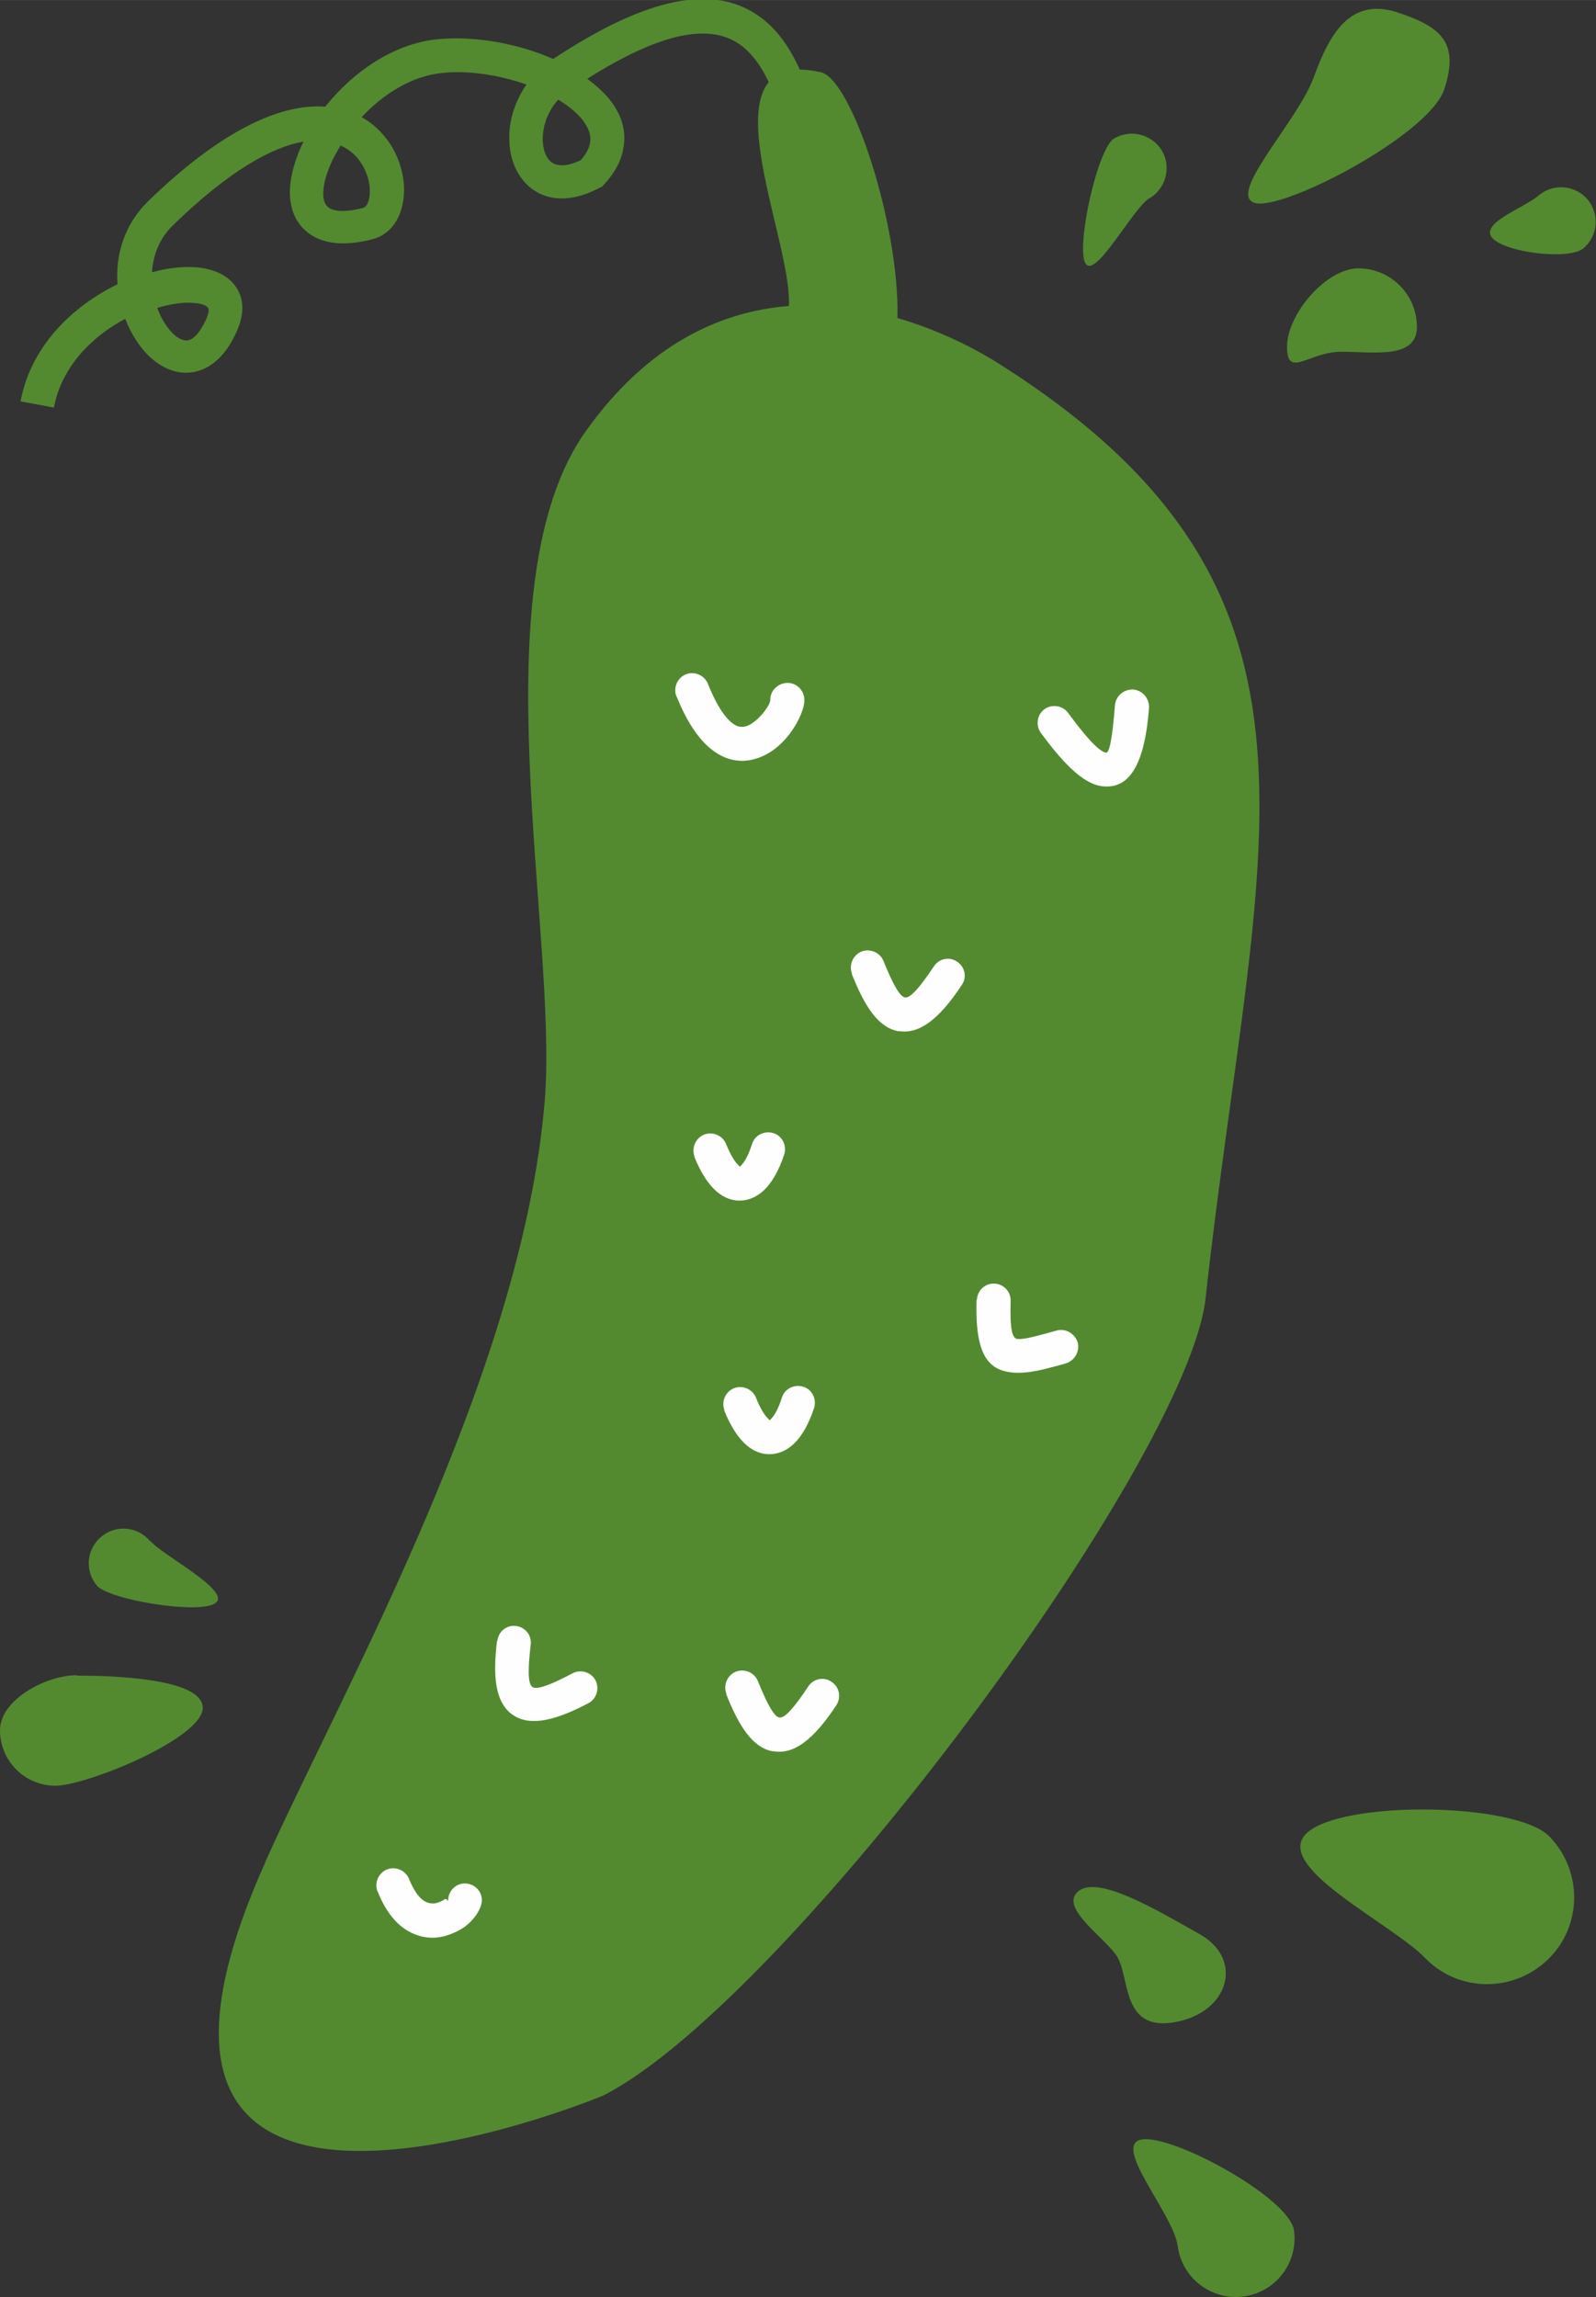 <?xml version="1.0" encoding="UTF-8"?> <svg xmlns="http://www.w3.org/2000/svg" xmlns:xlink="http://www.w3.org/1999/xlink" xml:space="preserve" width="13.99mm" height="20.131mm" version="1.0" style="shape-rendering:geometricPrecision; text-rendering:geometricPrecision; image-rendering:optimizeQuality; fill-rule:evenodd; clip-rule:evenodd" viewBox="0 0 41.17 59.24"><rect x="0" y="0" width="41.17" height="59.24" fill="#333333" stroke="none"/> <defs> <style type="text/css"> .fil1 {fill:none} .fil0 {fill:#538A30} .fil2 {fill:#FEFEFE;fill-rule:nonzero} .fil3 {fill:#538A30;fill-rule:nonzero} </style> </defs> <g id="Содержимое_x0020_PowerClip">  <g id="_1998132977632"> <path class="fil0" d="M6.85 48c2.01,-4.47 6.61,-12.58 7.2,-19.59 0.36,-4.28 -1.75,-13.35 1.06,-17.29 1.58,-2.22 3.45,-3.09 5.24,-3.23 0.1,-1.76 -2.32,-6.72 0.82,-6.03 0.8,0.17 2.04,3.95 1.98,6.34 1.06,0.31 2.01,0.78 2.73,1.25 9.21,5.89 6.51,12.26 5.22,24.02 -0.46,4.21 -10.76,18.11 -15.52,20.56 -0.09,0.05 -14.04,5.79 -8.73,-6.02z"></path> <path class="fil1" d="M17.85 17.8c1.07,2.71 2.47,0.7 2.46,0.25"></path> <path class="fil2" d="M17.45 17.96c-0.09,-0.22 0.02,-0.48 0.24,-0.57 0.22,-0.09 0.48,0.02 0.57,0.24 0.26,0.65 0.51,0.97 0.73,1.08 0.08,0.04 0.17,0.04 0.25,0.02l0 -0c0.1,-0.03 0.2,-0.1 0.29,-0.18 0.21,-0.19 0.34,-0.42 0.34,-0.49 -0.01,-0.24 0.19,-0.44 0.43,-0.45 0.24,-0.01 0.44,0.18 0.45,0.43 0.01,0.26 -0.24,0.8 -0.62,1.15 -0.18,0.17 -0.4,0.31 -0.65,0.38l0 -0 -0 0c-0.27,0.08 -0.57,0.07 -0.87,-0.08 -0.4,-0.2 -0.81,-0.66 -1.16,-1.54z"></path> <path class="fil1" d="M27.2 18.64c0.89,1.22 1.82,2.12 2,-0.42"></path> <path class="fil2" d="M26.85 18.9c-0.14,-0.19 -0.1,-0.47 0.09,-0.61 0.19,-0.14 0.47,-0.1 0.61,0.09 0.39,0.53 0.77,0.99 0.98,1.03 0.08,0.01 0.16,-0.3 0.23,-1.22 0.02,-0.24 0.23,-0.42 0.47,-0.41 0.24,0.02 0.42,0.23 0.41,0.47 -0.12,1.62 -0.59,2.12 -1.24,2.02 -0.51,-0.08 -1.04,-0.68 -1.55,-1.37z"></path> <path class="fil1" d="M18.32 29.67c0.46,1.16 1.12,1.14 1.5,-0.03"></path> <path class="fil2" d="M17.92 29.83c-0.09,-0.22 0.02,-0.48 0.24,-0.57 0.22,-0.09 0.48,0.02 0.57,0.24 0.11,0.28 0.23,0.47 0.33,0.56 0.02,0.02 0.03,0.03 0.03,0.03 0,0 0,-0.01 0.02,-0.03 0.1,-0.09 0.2,-0.28 0.29,-0.56 0.07,-0.23 0.32,-0.35 0.55,-0.28 0.23,0.07 0.35,0.32 0.28,0.55 -0.14,0.42 -0.32,0.73 -0.52,0.92 -0.18,0.17 -0.38,0.26 -0.6,0.27 -0.22,0.01 -0.43,-0.07 -0.62,-0.23 -0.21,-0.18 -0.41,-0.48 -0.58,-0.9z"></path> <path class="fil1" d="M22.39 24.95c0.57,1.43 1.07,1.72 2.07,0.22"></path> <path class="fil2" d="M21.98 25.11c-0.09,-0.22 0.02,-0.48 0.24,-0.57 0.22,-0.09 0.48,0.02 0.57,0.24 0.23,0.57 0.41,0.91 0.55,0.94l0.01 0c0.13,0.02 0.36,-0.23 0.74,-0.8 0.13,-0.2 0.4,-0.26 0.6,-0.12 0.2,0.13 0.26,0.4 0.12,0.6 -0.6,0.91 -1.11,1.27 -1.62,1.19l-0.03 -0c-0.5,-0.1 -0.85,-0.62 -1.19,-1.48z"></path> <path class="fil1" d="M25.63 33.53c-0.06,1.75 0.5,1.54 1.74,1.2"></path> <path class="fil2" d="M25.2 33.52c0.01,-0.24 0.21,-0.43 0.45,-0.42 0.24,0.01 0.43,0.21 0.42,0.45 -0.02,0.75 0.04,0.98 0.19,0.98 0.18,0.01 0.49,-0.08 0.86,-0.18l0.14 -0.04c0.23,-0.06 0.47,0.08 0.54,0.31 0.06,0.23 -0.08,0.47 -0.31,0.54l-0.14 0.04c-0.44,0.12 -0.8,0.21 -1.12,0.2 -0.75,-0.02 -1.08,-0.46 -1.04,-1.88z"></path> <path class="fil1" d="M10.15 48.62c0.64,1.61 1.85,0.66 1.85,0.4"></path> <path class="fil2" d="M9.74 48.78c-0.09,-0.22 0.02,-0.48 0.24,-0.57 0.22,-0.09 0.48,0.02 0.57,0.24 0.15,0.37 0.31,0.55 0.47,0.61 0.08,0.03 0.15,0.03 0.22,0.02 0.08,-0.02 0.17,-0.06 0.23,-0.1 0.05,-0.04 0.09,0.07 0.09,0.03 -0,-0.24 0.19,-0.44 0.43,-0.44 0.24,-0 0.44,0.19 0.44,0.43 0,0.2 -0.18,0.5 -0.46,0.7 -0.15,0.1 -0.34,0.19 -0.55,0.24 -0.23,0.05 -0.47,0.04 -0.72,-0.06 -0.36,-0.14 -0.71,-0.47 -0.96,-1.11z"></path> <path class="fil1" d="M20.89 4.31c-0.56,-3.08 -1.57,-5.69 -6.6,-2.24 -1.29,1.03 -0.8,3.34 0.96,2.4 1.58,-1.69 -1.73,-3.23 -3.89,-3.01 -2.92,0.3 -5.04,5.12 -1.88,4.31 1.36,-0.35 -0,-5.43 -5.33,-0.26 -1.81,1.75 0.48,5.24 1.55,2.88 0.91,-2 -4.15,-1.1 -4.73,2.05"></path> <path class="fil3" d="M20.46 4.39c-0.26,-1.44 -0.62,-2.76 -1.43,-3.28 -0.73,-0.47 -1.92,-0.32 -3.88,0.92 0.2,0.15 0.38,0.31 0.53,0.48 0.33,0.39 0.49,0.83 0.4,1.31 -0.05,0.32 -0.22,0.64 -0.51,0.95l-0.05 0.05 -0.07 0.03c-0.63,0.33 -1.15,0.33 -1.55,0.13l-0 0c-0.24,-0.12 -0.43,-0.32 -0.56,-0.56 -0.12,-0.22 -0.19,-0.48 -0.2,-0.76 -0.03,-0.48 0.12,-1.02 0.44,-1.48 -0.7,-0.25 -1.5,-0.37 -2.17,-0.3 -0.8,0.08 -1.53,0.55 -2.08,1.14 0.29,0.16 0.52,0.39 0.7,0.64 0.28,0.41 0.41,0.89 0.39,1.31 -0.02,0.58 -0.3,1.07 -0.82,1.2l-0 0c-0.85,0.22 -1.42,0.08 -1.77,-0.27 -0.26,-0.26 -0.37,-0.63 -0.35,-1.04 0.02,-0.35 0.13,-0.75 0.32,-1.15l0.03 -0.06c-0.81,0.14 -1.92,0.75 -3.37,2.16 -0.36,0.35 -0.51,0.78 -0.54,1.21 0.4,-0.11 0.78,-0.15 1.11,-0.13l0 0c0.42,0.03 0.77,0.17 0.99,0.42 0.26,0.31 0.32,0.72 0.08,1.25 -0.32,0.71 -0.77,1.02 -1.24,1.05 -0.36,0.02 -0.71,-0.14 -1.01,-0.42 -0.25,-0.24 -0.47,-0.58 -0.62,-0.97 -0.85,0.45 -1.64,1.23 -1.84,2.29l-0.86 -0.16c0.27,-1.45 1.37,-2.47 2.5,-3.02 -0.05,-0.74 0.16,-1.53 0.8,-2.15 1.99,-1.93 3.5,-2.51 4.56,-2.43 0.7,-0.88 1.75,-1.63 2.91,-1.74 0.94,-0.09 2.07,0.11 2.97,0.51 2.55,-1.69 4.15,-1.85 5.21,-1.17 1.09,0.69 1.52,2.22 1.82,3.86l-0.86 0.15zm-6.07 -1.81c-0.28,0.31 -0.4,0.71 -0.39,1.06 0.01,0.15 0.04,0.28 0.1,0.39 0.05,0.09 0.11,0.16 0.19,0.19l-0 0c0.15,0.07 0.38,0.06 0.69,-0.09 0.14,-0.16 0.22,-0.31 0.24,-0.45 0.04,-0.2 -0.05,-0.41 -0.21,-0.61 -0.15,-0.18 -0.36,-0.35 -0.61,-0.5zm-5.61 1.18c-0.07,0.12 -0.14,0.24 -0.2,0.36 -0.14,0.3 -0.23,0.58 -0.24,0.81 -0.01,0.17 0.02,0.31 0.1,0.39 0.13,0.13 0.42,0.17 0.93,0.04l0 -0c0.1,-0.03 0.16,-0.19 0.17,-0.39 0.01,-0.25 -0.07,-0.54 -0.24,-0.79 -0.12,-0.18 -0.29,-0.33 -0.52,-0.43zm-4.73 4.16l0.01 0.03c0.1,0.27 0.24,0.49 0.4,0.65 0.12,0.12 0.25,0.18 0.36,0.18 0.15,-0.01 0.32,-0.17 0.49,-0.53 0.08,-0.17 0.09,-0.28 0.05,-0.32 -0.06,-0.07 -0.2,-0.11 -0.39,-0.12 -0.26,-0.02 -0.58,0.03 -0.92,0.13l-0 0z"></path> <path class="fil1" d="M19.15 43.52c0.57,1.43 1.07,1.72 2.06,0.22"></path> <path class="fil2" d="M18.74 43.68c-0.09,-0.22 0.02,-0.48 0.24,-0.57 0.22,-0.09 0.48,0.02 0.57,0.24 0.23,0.57 0.41,0.91 0.55,0.94l0.01 0c0.13,0.02 0.36,-0.23 0.74,-0.8 0.13,-0.2 0.4,-0.26 0.6,-0.12 0.2,0.13 0.26,0.4 0.12,0.61 -0.6,0.91 -1.11,1.27 -1.62,1.18l-0.03 -0c-0.5,-0.1 -0.85,-0.62 -1.19,-1.48z"></path> <path class="fil1" d="M13.26 42.36c-0.18,1.53 0.12,2.02 1.71,1.17"></path> <path class="fil2" d="M12.83 42.31c0.03,-0.24 0.24,-0.41 0.48,-0.38 0.24,0.03 0.41,0.24 0.38,0.48 -0.07,0.61 -0.08,1 0.04,1.09 0.1,0.08 0.42,-0.02 1.04,-0.35 0.21,-0.11 0.48,-0.03 0.59,0.18 0.11,0.21 0.03,0.48 -0.18,0.59 -0.98,0.52 -1.6,0.59 -2.01,0.26 -0.39,-0.32 -0.46,-0.95 -0.35,-1.86z"></path> <path class="fil0" d="M35.04 6.92c0.84,0 1.51,0.68 1.51,1.51 0,0.84 -1.12,0.64 -1.95,0.64 -0.84,0 -1.4,0.71 -1.4,-0.13 0,-0.84 1.01,-2.02 1.84,-2.02z"></path> <path class="fil0" d="M32.36 5.23c-0.71,-0.23 1.12,-2.11 1.53,-3.24 0.41,-1.13 0.94,-2.05 2.13,-1.68 1.18,0.38 1.62,0.8 1.24,1.98 -0.37,1.18 -4.19,3.17 -4.9,2.94z"></path> <path class="fil0" d="M40.95 5.14c0.32,0.38 0.27,0.94 -0.1,1.26 -0.38,0.32 -2.04,0.11 -2.36,-0.27 -0.32,-0.38 0.83,-0.77 1.2,-1.09 0.38,-0.32 0.94,-0.27 1.26,0.1z"></path> <path class="fil0" d="M29.65 5.11c-0.42,0.25 -1.4,2.11 -1.65,1.68 -0.25,-0.42 0.31,-2.97 0.74,-3.22 0.42,-0.25 0.97,-0.11 1.23,0.31 0.25,0.42 0.11,0.97 -0.31,1.23z"></path> <path class="fil0" d="M3.87 39.73c0.32,0.38 2.08,1.28 1.7,1.6 -0.38,0.32 -2.75,-0.07 -3.07,-0.44 -0.32,-0.38 -0.27,-0.94 0.11,-1.26 0.38,-0.32 0.94,-0.27 1.26,0.11z"></path> <path class="fil0" d="M36.76 50.49c-0.86,-0.89 -3.94,-2.35 -3.06,-3.21 0.89,-0.86 5.4,-0.81 6.27,0.08 0.86,0.89 0.85,2.31 -0.04,3.17 -0.89,0.86 -2.31,0.85 -3.17,-0.04z"></path> <path class="fil0" d="M30.95 49.88c1.15,0.65 0.75,2.03 -0.66,2.27 -1.41,0.24 -1.12,-1.24 -1.51,-1.75 -0.39,-0.52 -1.47,-1.24 -0.95,-1.64 0.52,-0.39 1.97,0.47 3.12,1.12z"></path> <path class="fil0" d="M33.38 57.52c0.11,0.83 -0.47,1.59 -1.3,1.7 -0.83,0.11 -1.59,-0.47 -1.7,-1.3 -0.11,-0.83 -1.74,-2.64 -0.91,-2.75 0.83,-0.11 3.8,1.52 3.91,2.35z"></path> <path class="fil1" d="M19.1 36.21c0.46,1.16 1.12,1.14 1.5,-0.03"></path> <path class="fil2" d="M18.69 36.37c-0.09,-0.22 0.02,-0.48 0.24,-0.57 0.22,-0.09 0.48,0.02 0.57,0.24 0.11,0.28 0.23,0.47 0.33,0.56 0.02,0.02 0.03,0.03 0.03,0.03 0,0 0,-0.01 0.02,-0.03 0.1,-0.09 0.2,-0.28 0.29,-0.56 0.07,-0.23 0.32,-0.35 0.55,-0.28 0.23,0.07 0.35,0.32 0.28,0.55 -0.14,0.42 -0.32,0.73 -0.52,0.92 -0.18,0.17 -0.38,0.26 -0.6,0.27 -0.22,0.01 -0.43,-0.07 -0.62,-0.23 -0.21,-0.18 -0.41,-0.48 -0.58,-0.9z"></path> <path class="fil0" d="M1.98 43.21c0.79,0 3.25,0.05 3.25,0.83 0,0.79 -3.01,2.01 -3.8,2.01 -0.79,0 -1.43,-0.64 -1.43,-1.43 0,-0.79 1.19,-1.42 1.98,-1.42z"></path> </g> </g> </svg> 
